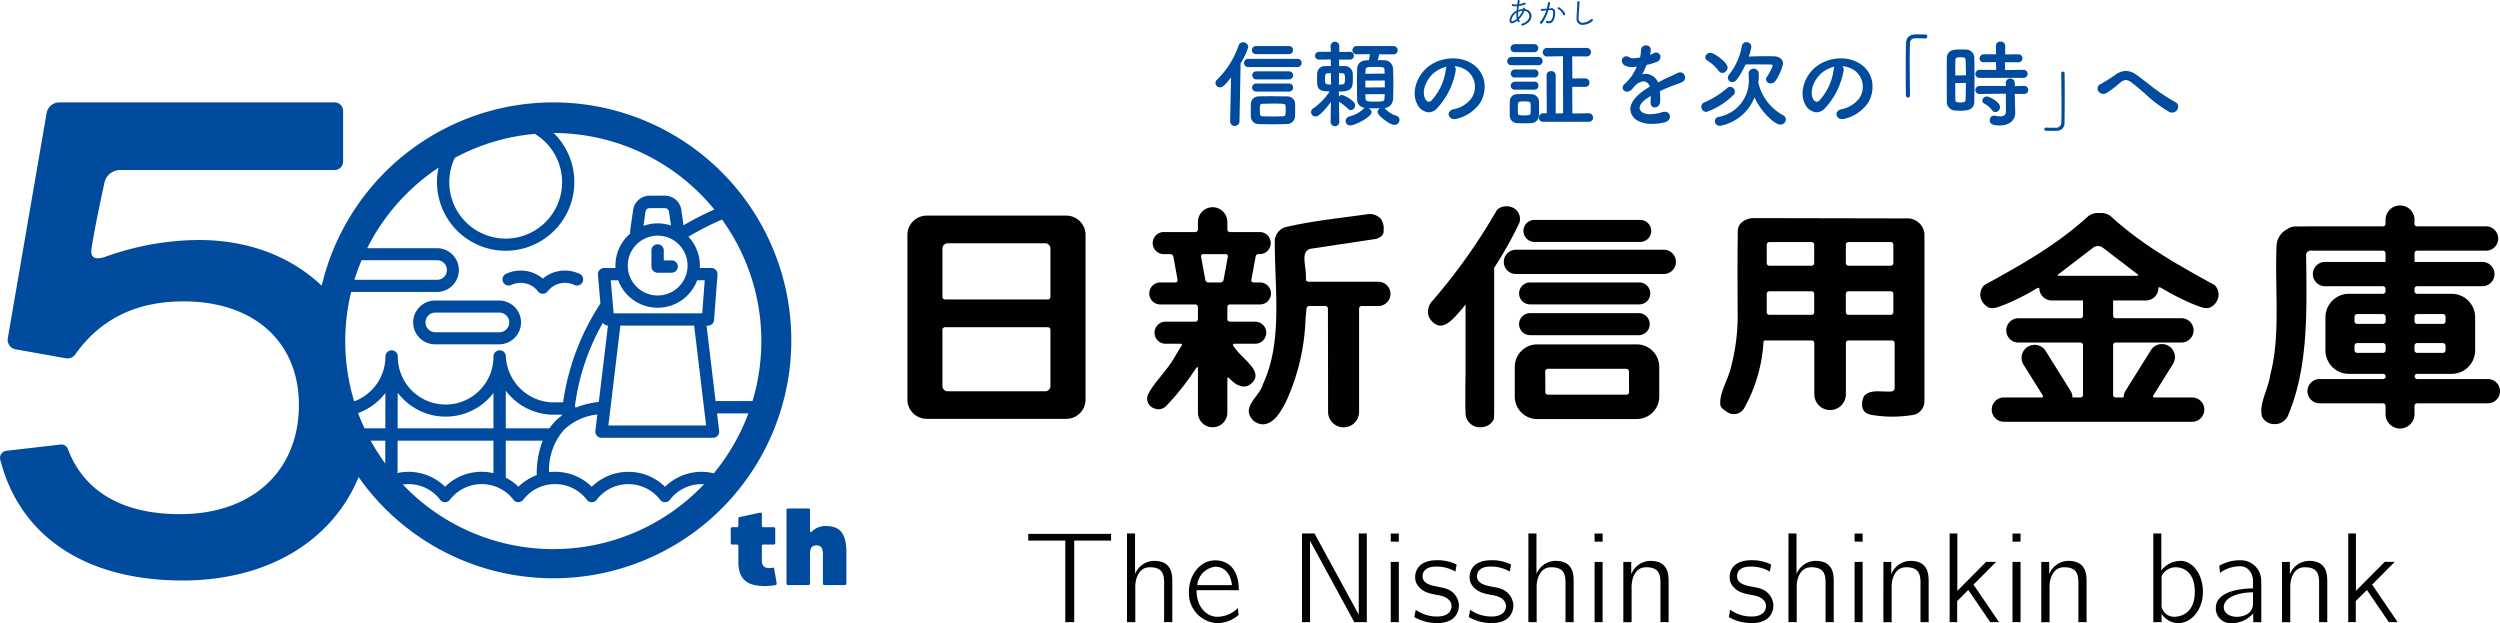 <svg id="logo_footer" xmlns="http://www.w3.org/2000/svg" xmlns:xlink="http://www.w3.org/1999/xlink" width="344.526" height="85.876" viewBox="0 0 344.526 85.876">
  <defs>
    <clipPath id="clip-path">
      <rect id="長方形_693" data-name="長方形 693" width="344.526" height="85.876" fill="none"/>
    </clipPath>
  </defs>
  <g id="グループ_1469" data-name="グループ 1469" transform="translate(0 0)" clip-path="url(#clip-path)">
    <path id="パス_1839" data-name="パス 1839" d="M263.385,40.836a1.517,1.517,0,0,1,0-3.034h14.576a1.517,1.517,0,1,1,0,3.034Z" transform="translate(-51.921 -7.495)" fill="#030000"/>
    <path id="パス_1840" data-name="パス 1840" d="M262.678,51.575a1.514,1.514,0,1,1,0-3.027H277.65a1.514,1.514,0,1,1,0,3.027Z" transform="translate(-51.778 -9.625)" fill="#030000"/>
    <path id="パス_1841" data-name="パス 1841" d="M260.156,46.271a1.671,1.671,0,1,1,0-3.342h20.383a1.671,1.671,0,0,1,0,3.342Z" transform="translate(-51.248 -8.511)" fill="#030000"/>
    <path id="パス_1842" data-name="パス 1842" d="M262.678,56.862a1.518,1.518,0,1,1,0-3.035H277.65a1.518,1.518,0,0,1,0,3.035Z" transform="translate(-51.778 -10.672)" fill="#030000"/>
    <path id="パス_1843" data-name="パス 1843" d="M158.626,65.069a2.656,2.656,0,0,1-2.651-2.647v-22.7a2.661,2.661,0,0,1,2.651-2.658h19.247a2.654,2.654,0,0,1,2.651,2.658v22.7a2.648,2.648,0,0,1-2.651,2.647ZM175.685,41.6a.728.728,0,0,0-.712-.725H161.521a.732.732,0,0,0-.721.725v6.659a.361.361,0,0,0,.361.361h14.163a.359.359,0,0,0,.361-.361Zm0,11.2a.359.359,0,0,0-.361-.357H161.161a.361.361,0,0,0-.361.357v7.76a.717.717,0,0,0,.721.709h13.452a.713.713,0,0,0,.712-.709Z" transform="translate(-30.924 -7.349)" fill="#030000"/>
    <path id="パス_1844" data-name="パス 1844" d="M258.07,37.689a51.4,51.4,0,0,1-3.516,6.272,2.359,2.359,0,0,1,.021.39v19.59a1.438,1.438,0,0,1-.024.3l0,.5a1.9,1.9,0,0,1-1.089,1.035,2.853,2.853,0,0,1-.434.095,1.958,1.958,0,0,1-.429.044,1.98,1.98,0,0,1-1.487-.68c-.01-.008-.016-.015-.019-.017s-.006-.008-.006-.015a1.925,1.925,0,0,1-.46-1.258v-.223c-.046-.571-.022-1.181-.022-1.765-.014-.97,0-1.995.022-3.05V48.974l-.447.592c-1.011,1.087-2.375,3.026-3.763,2.083a2.113,2.113,0,0,1-.888-1.111,2.159,2.159,0,0,1,.583-2.1,80.032,80.032,0,0,0,8.868-12.519,2.027,2.027,0,0,1,2.53-.051,1.757,1.757,0,0,1,.558,1.824" transform="translate(-48.662 -7.028)" fill="#030000"/>
    <path id="パス_1845" data-name="パス 1845" d="M319.717,54.7a.357.357,0,0,0-.357-.35h-6a.358.358,0,0,0-.353.354v7.063a2.176,2.176,0,1,1-4.352,0V54.7a.359.359,0,0,0-.362-.35h-6.413a.239.239,0,0,0-.229.223,21.219,21.219,0,0,1-2.63,9.052,1.623,1.623,0,0,1-2.351.6c-.4-.276-.954-.56-.976-1.081-.1-1.684,1.068-3.278,1.508-5.232a27.591,27.591,0,0,0,.892-7.281s-.053-6.613,0-9.857c.013-.508,0-1.013.017-1.515,0-1.057,1.03-1.769,2.25-1.769l21.054.041a2.353,2.353,0,0,1,2.417,2.081l.006,2.1-.006,21.052a1.938,1.938,0,0,1-1.355,1.81,17.041,17.041,0,0,1-6.041.013c-.555-.16-.984-.307-1.176-1.085a2.622,2.622,0,0,1,.235-1.47c.909-1.041,2.511-.534,3.8-.653a.471.471,0,0,0,.431-.486c0-.446,0-6.189,0-6.189M308.285,44.053a.366.366,0,0,0,.354-.368V41.155a.358.358,0,0,0-.354-.362h-5.829a.355.355,0,0,0-.357.362v2.529a.363.363,0,0,0,.357.368Zm0,6.766a.353.353,0,0,0,.354-.353V47.927a.358.358,0,0,0-.354-.353h-5.829a.355.355,0,0,0-.357.353v2.539a.35.35,0,0,0,.357.353Zm10.907-6.766a.364.364,0,0,0,.355-.368V41.155a.356.356,0,0,0-.355-.362h-5.837a.359.359,0,0,0-.353.362v2.529a.367.367,0,0,0,.353.368Zm0,6.766a.351.351,0,0,0,.355-.353V47.927a.356.356,0,0,0-.355-.353h-5.837a.359.359,0,0,0-.353.353v2.539a.354.354,0,0,0,.353.353Z" transform="translate(-58.624 -7.433)" fill="#030000"/>
    <path id="パス_1846" data-name="パス 1846" d="M263.455,69.488a3.092,3.092,0,0,1-3.081-3.084V62.282a3.1,3.1,0,0,1,3.081-3.087H277.2a3.1,3.1,0,0,1,3.086,3.087V66.4a3.1,3.1,0,0,1-3.086,3.084Zm12.312-3.361a.352.352,0,0,0,.357-.357l-.013-2.85a.367.367,0,0,0-.366-.356H264.934a.363.363,0,0,0-.362.356l.018,2.85a.353.353,0,0,0,.352.357Z" transform="translate(-51.623 -11.736)" fill="#030000"/>
    <path id="パス_1847" data-name="パス 1847" d="M410.165,62.615a.357.357,0,0,0-.355.358v.982a2,2,0,1,1-3.991,0v-.982a.362.362,0,0,0-.361-.358h-8.727a1.672,1.672,0,1,1,0-3.344h8.727a.358.358,0,1,0,0-.715h-4.7a3.23,3.23,0,0,1-3.221-3.223V50.745a3.238,3.238,0,0,1,3.221-3.223h4.7a.36.36,0,0,0,.361-.354v-.334a.359.359,0,0,0-.361-.354h-7.982a1.674,1.674,0,1,1,0-3.348h8.343V41.94a.361.361,0,0,0-.361-.358h-9.805l.061-.01c-.432-.046-.843.164-.843.6.094,7.649.33,15.324-2.427,21.965a1.981,1.981,0,0,1-2,1.342,1.831,1.831,0,0,1-1.645-1.036c-.468-1.806.851-3.7,1.145-5.815,1.429-5.375.589-11.745.855-17.715a2.662,2.662,0,0,1,1.476-2.3,1.9,1.9,0,0,1,1.129-.368c.528,0,2.252-.017,2.252-.017h9.805a.351.351,0,0,0,.361-.347v-.4a2,2,0,1,1,3.991,0H409.8v.4a.352.352,0,0,0,.366.347h9.5a1.677,1.677,0,0,1,0,3.354h-9.5a.356.356,0,0,0-.355.358v1.192h9.351a1.674,1.674,0,1,1,0,3.348h-9a.354.354,0,0,0-.355.354v.334a.355.355,0,0,0,.355.354h4.778a3.242,3.242,0,0,1,3.226,3.223v4.588a3.234,3.234,0,0,1-3.226,3.223h-4.778a.358.358,0,0,0,0,.715h9.76a1.672,1.672,0,0,1,0,3.344Zm-4.693-10.949a.364.364,0,0,0,.363-.352V50.68a.363.363,0,0,0-.363-.361H401.9a.355.355,0,0,0-.358.361v.633a.355.355,0,0,0,.358.352Zm8.258,0a.352.352,0,0,0,.357-.352V50.68a.352.352,0,0,0-.357-.361h-3.565a.352.352,0,0,0-.355.361v.633a.353.353,0,0,0,.355.352Zm-8.258,4a.37.37,0,0,0,.363-.362v-.623a.371.371,0,0,0-.363-.366H401.9a.362.362,0,0,0-.358.366V55.3a.361.361,0,0,0,.358.362Zm8.258,0a.358.358,0,0,0,.357-.362v-.623a.359.359,0,0,0-.357-.366h-3.565a.36.36,0,0,0-.355.366V55.3a.358.358,0,0,0,.355.362Z" transform="translate(-77.065 -7.035)" fill="#030000"/>
    <path id="パス_1848" data-name="パス 1848" d="M222.99,49.461a.393.393,0,0,0-.385.357l-.04.521c-.056.505-.056.467-.087.859a29.783,29.783,0,0,1-2.732,11.538c-.669,1.2-1.464,2.832-3.027,3.031a2.165,2.165,0,0,1-1.346-.433c-2.019-1.872.817-3.388,1.231-5.1,2.716-5.769,1.634-12.94,1.634-19.517a2.081,2.081,0,0,1,1.441-2.117c3.738-.882,7.683-1.264,11.52-1.814a2.135,2.135,0,0,1,1.648.653,2.339,2.339,0,0,1,.381,1.638c.085.531-.381.945-1.043,1.142l-9.067,1.361c-1.35.422-.566,2.223-.59,3.831,0,0,.008.359.024.483s.191.224.385.224h9.571a1.673,1.673,0,0,1,0,3.346h-2.293a.363.363,0,0,0-.362.357V64.049a2.135,2.135,0,0,1-4.271,0l-.022-14.231a.364.364,0,0,0-.362-.357Z" transform="translate(-42.558 -7.291)" fill="#030000"/>
    <path id="パス_1849" data-name="パス 1849" d="M212.459,42.084h.272a1.522,1.522,0,0,0,0-3.043h-4.138a.357.357,0,0,1-.36-.354V37.645a2.026,2.026,0,0,0-4.052,0v1.041a.357.357,0,0,1-.361.354h-4.39a1.522,1.522,0,0,0,0,3.043h.943a.435.435,0,0,1,.42.351l.585,3.2a.3.3,0,0,1-.3.354H198.99a1.516,1.516,0,0,0,0,3.032h4.83a.363.363,0,0,1,.361.357v1.658a.359.359,0,0,1-.361.359h-4.1a1.52,1.52,0,0,0,0,3.041h2.012c.192,0,.3.072.251.173-.065.1-.192.313-.3.477,0,0-.568.93-.814,1.356-.9,1.5-2.068,2.71-2.9,3.884a6.985,6.985,0,0,0-.608.991,1.413,1.413,0,0,0,.882,2.052A1.451,1.451,0,0,0,199.81,63a33.811,33.811,0,0,0,3.892-4.877c.111-.156.235-.342.291-.4s.188-.135.188.062v6.134a2.026,2.026,0,1,0,4.052,0V59.279c0-.2.116-.246.252-.105,0,0,.865.9,1.255.952a1.544,1.544,0,0,0,1.514.006c2.037-1.425-.017-2.921-1.361-4.361a11.072,11.072,0,0,1-.836-1.049c-.111-.159-.038-.288.161-.288h2.856a1.52,1.52,0,0,0,0-3.041h-3.481a.359.359,0,0,1-.36-.359V49.376a.362.362,0,0,1,.36-.357h4.138a1.516,1.516,0,1,0,0-3.032h-.9a.286.286,0,0,1-.289-.354l.587-3.2a.382.382,0,0,1,.329-.351m-7.847.351a.289.289,0,0,1,.3-.351h3.1a.289.289,0,0,1,.293.351l-.59,3.2a.451.451,0,0,1-.421.354h-1.672a.449.449,0,0,1-.422-.354Z" transform="translate(-39.092 -7.062)" fill="#030000"/>
    <path id="パス_1850" data-name="パス 1850" d="M372.686,46.548c-4.961-2.728-9.913-5.453-14.327-9.5a2.19,2.19,0,0,0-1.216-.439h-.663a2.158,2.158,0,0,0-1.213.439c-4.42,4.047-9.369,6.771-14.329,9.5a1.844,1.844,0,0,0-.527,1.6,2.1,2.1,0,0,0,.908,1.362c.76.528,1.715-.042,2.5-.3a33.356,33.356,0,0,0,4.475-2.276v.01a.3.3,0,0,1,.231.018,1.715,1.715,0,0,0,1.71,1.705h4.308v2.1a.356.356,0,0,1-.359.349h-8.542a1.675,1.675,0,0,0,0,3.35h8.542a.358.358,0,0,1,.359.352v6.86a.353.353,0,0,1-.359.356h-.414l-.677,0a1.72,1.72,0,0,0-.269-.92l-3.491-5.594a1.8,1.8,0,0,0-3.047,1.9L349,61.753c.086.152.008.276-.177.276h-5.18a1.676,1.676,0,0,0,0,3.353h25.944a1.676,1.676,0,0,0,0-3.353h-5.175c-.188,0-.271-.116-.176-.276l2.708-4.338a1.792,1.792,0,0,0-3.04-1.9l-3.5,5.594a1.812,1.812,0,0,0-.265.92l-.676,0h-.409a.349.349,0,0,1-.359-.356v-6.86a.353.353,0,0,1,.359-.352h9.056a1.675,1.675,0,1,0,0-3.35h-9.056a.351.351,0,0,1-.359-.349v-2.1h4.539a1.715,1.715,0,0,0,1.708-1.706c0-.027,0-.055,0-.076.143-.082.382.049.382.049a33.469,33.469,0,0,0,4.477,2.276c.782.259,1.741.829,2.5.3a2.091,2.091,0,0,0,.906-1.362,1.85,1.85,0,0,0-.525-1.6m-10.707-1.277H351.236c-.2,0-.229-.095-.068-.222l4.778-3.658a1.19,1.19,0,0,1,.644-.22h.046a1.2,1.2,0,0,1,.636.22l4.779,3.658c.154.127.116.222-.072.222" transform="translate(-67.485 -7.258)" fill="#030000"/>
    <path id="パス_1851" data-name="パス 1851" d="M176.749,91.761h11.412v.932h-5.081v11.24h-1.229V92.693h-5.1Z" transform="translate(-35.043 -18.193)" fill="#030000"/>
    <path id="パス_1852" data-name="パス 1852" d="M193.722,91.694h1.108v4.819l.016.758a2.845,2.845,0,0,1,2.6-1.8c2.464,0,2.517,1.867,2.517,2.9v5.544h-1.127V98.445c0-1.264-.349-2.092-1.967-2.092-1.6,0-1.936,1.689-1.988,2.288a4.161,4.161,0,0,0-.017.667v4.611h-1.142Z" transform="translate(-38.408 -18.18)" fill="#030000"/>
    <path id="パス_1853" data-name="パス 1853" d="M207.989,96.319c1.252,0,3.249.637,3.249,4.118h-5.817v.122c0,2.078,1.3,3.536,2.85,3.536a4.063,4.063,0,0,0,2.851-1.213l.083.967a4.517,4.517,0,0,1-2.934,1.124,4.117,4.117,0,0,1-3.906-4.359c0-2.218,1.5-4.295,3.624-4.295m2.3,3.413c-.144-1.442-.916-2.533-2.3-2.533a2.816,2.816,0,0,0-2.477,2.533Z" transform="translate(-40.518 -19.097)" fill="#030000"/>
    <path id="パス_1854" data-name="パス 1854" d="M223.805,91.694h1.721l6.1,11.2v-11.2h1.107v12.225h-1.722l-6.1-11.205v11.205h-1.106Z" transform="translate(-44.373 -18.18)" fill="#030000"/>
    <path id="パス_1855" data-name="パス 1855" d="M239.057,91.713h1.113v1.113h-1.113Zm0,3.906h1.113v8.3h-1.113Z" transform="translate(-47.397 -18.183)" fill="#030000"/>
    <path id="パス_1856" data-name="パス 1856" d="M243.3,103.124a5.026,5.026,0,0,0,2.953.93c1.619,0,1.985-.86,1.985-1.441,0-.809-.773-1.212-1.213-1.355-.948-.3-2.5-.227-3.4-1.423a1.9,1.9,0,0,1-.4-1.2c0-.932.532-2.322,2.993-2.339h.048a5.8,5.8,0,0,1,2.675.6l-.174.967a5.089,5.089,0,0,0-2.673-.687c-1.566,0-1.846.843-1.846,1.32,0,1.438,2.234,1.353,3.2,1.706a2.538,2.538,0,0,1,1.81,2.3c0,.981-.542,2.459-2.991,2.459a6.3,6.3,0,0,1-3.147-.826Z" transform="translate(-48.203 -19.093)" fill="#030000"/>
    <path id="パス_1857" data-name="パス 1857" d="M252.652,103.124a5.031,5.031,0,0,0,2.954.93c1.616,0,1.988-.86,1.988-1.441,0-.809-.779-1.212-1.22-1.355-.947-.3-2.494-.227-3.391-1.423a1.875,1.875,0,0,1-.4-1.2c0-.932.528-2.322,2.991-2.339h.048a5.82,5.82,0,0,1,2.677.6l-.176.967a5.091,5.091,0,0,0-2.675-.687c-1.563,0-1.845.843-1.845,1.32,0,1.438,2.234,1.353,3.2,1.706a2.533,2.533,0,0,1,1.811,2.3c0,.981-.547,2.459-2.992,2.459a6.3,6.3,0,0,1-3.147-.826Z" transform="translate(-50.056 -19.093)" fill="#030000"/>
    <path id="パス_1858" data-name="パス 1858" d="M262.717,91.694h1.11v4.819l.013.758a2.849,2.849,0,0,1,2.6-1.8c2.463,0,2.514,1.867,2.514,2.9v5.544h-1.123V98.445c0-1.264-.353-2.092-1.971-2.092-1.6,0-1.934,1.689-1.988,2.288a4.071,4.071,0,0,0-.017.667v4.611h-1.142Z" transform="translate(-52.088 -18.18)" fill="#030000"/>
    <path id="パス_1859" data-name="パス 1859" d="M274.092,91.713H275.2v1.113h-1.106Zm0,3.906H275.2v8.3h-1.106Z" transform="translate(-54.343 -18.183)" fill="#030000"/>
    <path id="パス_1860" data-name="パス 1860" d="M279.033,96.55h1.091v1.708a2.869,2.869,0,0,1,2.639-1.85c2.477,0,2.512,1.9,2.512,2.9v5.544H284.15V99.38c0-1.264-.353-2.093-1.967-2.093s-1.938,1.691-1.987,2.29a3.966,3.966,0,0,0-.022.667v4.611h-1.14Z" transform="translate(-55.322 -19.114)" fill="#030000"/>
    <path id="パス_1861" data-name="パス 1861" d="M297.35,103.124a5.043,5.043,0,0,0,2.955.93c1.615,0,1.987-.86,1.987-1.441,0-.809-.775-1.212-1.215-1.355-.95-.3-2.5-.227-3.392-1.423a1.888,1.888,0,0,1-.4-1.2c0-.932.527-2.322,2.986-2.339h.057a5.834,5.834,0,0,1,2.673.6l-.18.967a5.076,5.076,0,0,0-2.671-.687c-1.567,0-1.849.843-1.849,1.32,0,1.438,2.233,1.353,3.2,1.706a2.534,2.534,0,0,1,1.811,2.3c0,.981-.543,2.459-2.985,2.459a6.278,6.278,0,0,1-3.148-.826Z" transform="translate(-58.92 -19.093)" fill="#030000"/>
    <path id="パス_1862" data-name="パス 1862" d="M307.421,91.694h1.106v4.819l.017.758a2.846,2.846,0,0,1,2.6-1.8c2.461,0,2.515,1.867,2.515,2.9v5.544h-1.125V98.445c0-1.264-.353-2.092-1.969-2.092s-1.939,1.689-1.991,2.288a4.259,4.259,0,0,0-.017.667v4.611h-1.14Z" transform="translate(-60.951 -18.18)" fill="#030000"/>
    <path id="パス_1863" data-name="パス 1863" d="M318.786,91.713h1.109v1.113h-1.109Zm0,3.906h1.109v8.3h-1.109Z" transform="translate(-63.204 -18.183)" fill="#030000"/>
    <path id="パス_1864" data-name="パス 1864" d="M323.737,96.55h1.085v1.708a2.88,2.88,0,0,1,2.64-1.85c2.477,0,2.513,1.9,2.513,2.9v5.544h-1.124V99.38c0-1.264-.353-2.093-1.97-2.093s-1.935,1.691-1.988,2.29a4.345,4.345,0,0,0-.019.667v4.611h-1.138Z" transform="translate(-64.186 -19.114)" fill="#030000"/>
    <path id="パス_1865" data-name="パス 1865" d="M335.127,91.694h1.057v7.914l3.956-3.993h1.39l-3.115,3.131,3.514,5.173h-1.209l-3.027-4.435-1.53,1.53v2.905h-1.037Z" transform="translate(-66.444 -18.18)" fill="#030000"/>
    <path id="パス_1866" data-name="パス 1866" d="M345.928,91.713h1.109v1.113h-1.109Zm0,3.906h1.109v8.3h-1.109Z" transform="translate(-68.585 -18.183)" fill="#030000"/>
    <path id="パス_1867" data-name="パス 1867" d="M350.875,96.55h1.089v1.708a2.867,2.867,0,0,1,2.638-1.85c2.477,0,2.515,1.9,2.515,2.9v5.544h-1.129V99.38c0-1.264-.349-2.093-1.968-2.093-1.6,0-1.935,1.691-1.988,2.29a4.352,4.352,0,0,0-.017.667v4.611h-1.14Z" transform="translate(-69.566 -19.114)" fill="#030000"/>
    <path id="パス_1868" data-name="パス 1868" d="M370.131,91.695h1.107v5.1a3.364,3.364,0,0,1,2.638-1.32c1.741,0,3.095,1.9,3.095,4.26,0,2.477-1.583,4.322-3.427,4.322a2.757,2.757,0,0,1-2.272-1.3v1.164h-1.14ZM373,103.178c1.122,0,2.849-.667,2.849-3.411,0-2.922-1.741-3.415-2.638-3.415a2.148,2.148,0,0,0-1.917,1.2,1.062,1.062,0,0,0-.021.333v3.481c0,.091-.014.177-.014.248A1.73,1.73,0,0,0,373,103.178" transform="translate(-73.384 -18.18)" fill="#030000"/>
    <path id="パス_1869" data-name="パス 1869" d="M386,100.168v-.739a2.368,2.368,0,0,0-.475-1.686,1.632,1.632,0,0,0-1.3-.617,4.707,4.707,0,0,0-2.776.919l-.091-.987a5.684,5.684,0,0,1,2.926-.758,2.817,2.817,0,0,1,2.846,2.639l.017.6v5.3h-1.111v-1.216a3.983,3.983,0,0,1-3.2,1.353,2.037,2.037,0,0,1-1.955-2.161c0-1.056.937-2.553,5.119-2.64m-2.217,3.923c.777,0,2.217-.351,2.217-1.814v-1.562c-2.354.017-4.025.827-4.025,2.056,0,.9.965,1.32,1.808,1.32" transform="translate(-75.516 -19.093)" fill="#030000"/>
    <path id="パス_1870" data-name="パス 1870" d="M392.252,96.55h1.089v1.708a2.871,2.871,0,0,1,2.638-1.85c2.479,0,2.514,1.9,2.514,2.9v5.544h-1.126V99.38c0-1.264-.351-2.093-1.967-2.093s-1.935,1.691-1.988,2.29a3.974,3.974,0,0,0-.019.667v4.611h-1.14Z" transform="translate(-77.77 -19.114)" fill="#030000"/>
    <path id="パス_1871" data-name="パス 1871" d="M403.64,91.694H404.7v7.914l3.96-3.993h1.382l-3.109,3.131,3.518,5.173h-1.213l-3.027-4.435-1.531,1.53v2.905H403.64Z" transform="translate(-80.028 -18.18)" fill="#030000"/>
    <path id="パス_1872" data-name="パス 1872" d="M215.834,13.371h4.46a.55.55,0,0,0,.581-.555.538.538,0,0,0-.581-.555h-4.46a.556.556,0,1,0,0,1.11" transform="translate(-42.675 -2.431)" fill="#004b9e"/>
    <path id="パス_1873" data-name="パス 1873" d="M221.174,10.114h-6.743a.569.569,0,1,0,0,1.136h6.743a.569.569,0,1,0,0-1.136" transform="translate(-42.394 -2.005)" fill="#004b9e"/>
    <path id="パス_1874" data-name="パス 1874" d="M215.831,15.47h4.46a.55.55,0,0,0,.581-.555.538.538,0,0,0-.581-.555h-4.46a.556.556,0,0,0-.607.555.562.562,0,0,0,.607.555" transform="translate(-42.671 -2.847)" fill="#004b9e"/>
    <path id="パス_1875" data-name="パス 1875" d="M215.785,9.028h4.486a.549.549,0,0,0,.581-.555.538.538,0,0,0-.581-.555h-4.486a.556.556,0,0,0-.594.555.55.55,0,0,0,.594.555" transform="translate(-42.665 -1.57)" fill="#004b9e"/>
    <path id="パス_1876" data-name="パス 1876" d="M212.705,7.267a.6.6,0,0,0-.58.431,12.087,12.087,0,0,1-2.968,4.713.656.656,0,0,0-.228.471.615.615,0,0,0,.633.593c.256,0,.544-.16,1.1-.85.124-.147.259-.313.414-.513l-.13,6.1a.648.648,0,0,0,1.292-.013l.154-8.024a9.569,9.569,0,0,0,1.058-2.254.73.73,0,0,0-.75-.659" transform="translate(-41.423 -1.441)" fill="#004b9e"/>
    <path id="パス_1877" data-name="パス 1877" d="M219.946,16.566c-.718-.013-1.474-.026-2.23-.026-.548,0-1.1,0-1.631.026a1.045,1.045,0,0,0-1.076,1.011c-.013.326-.013.639-.013.965,0,.249,0,.5.013.783a1.038,1.038,0,0,0,1.049,1.05c.6.026,1.227.026,1.879.026s1.317,0,1.983-.026a1.112,1.112,0,0,0,1.18-1.062c.013-.288.013-.588.013-.888s0-.613-.013-.913a1.056,1.056,0,0,0-1.155-.946m-3.7,1.859c0-.669.014-.828.4-.84s.847-.026,1.316-.026c1.717,0,1.82,0,1.831.373.014.182.014.364.014.533,0,.714-.046.816-.385.84-.483.014-.964.026-1.421.026s-.912-.013-1.355-.026c-.374-.025-.4-.133-.4-.88" transform="translate(-42.626 -3.279)" fill="#004b9e"/>
    <path id="パス_1878" data-name="パス 1878" d="M238.243,17.5a3.24,3.24,0,0,1-1.478-.947.234.234,0,0,0-.146-.084l0,0a1.26,1.26,0,0,0,1.165-.93l0-.01a1.306,1.306,0,0,0,.056-.25c.026-.568.039-1.319.039-2.114,0-.77-.013-1.552-.039-2.165a1.231,1.231,0,0,0-1.3-1.128c-.151-.007-.31-.014-.47-.014-.092,0-.184.006-.275.012l-.07,0a6.875,6.875,0,0,0,.2-.815h1.943a.569.569,0,1,0,0-1.135h-5.02a.569.569,0,1,0,0,1.135l1.563-.02h.242c-.052.337-.1.584-.149.827-.061,0-.115,0-.167.007s-.1.006-.148.006c-1.18.068-1.291.892-1.3,1.142-.014.626-.026,1.422-.026,2.191s.013,1.514.026,2.088a1.071,1.071,0,0,0,.792,1.071,1.405,1.405,0,0,0,.285.082.6.6,0,0,0-.224.136,4.185,4.185,0,0,1-1.842,1.012.7.7,0,0,0-.6.659.614.614,0,0,0,.672.594c.6,0,2.9-1.154,2.9-1.807a.578.578,0,0,0-.285-.482.776.776,0,0,0-.119-.071c.355.011.734.012,1.114.012l.252-.02h.2a.617.617,0,0,0-.325.509c0,.546,1.724,1.793,2.315,1.793a.693.693,0,0,0,.7-.685.607.607,0,0,0-.484-.593m-1.571-6.024a1.056,1.056,0,0,0,.026.227v.006l-2.666.02c0-.079,0-.159.007-.237s.006-.148.006-.218c.026-.475.222-.489,1.259-.489,1.274,0,1.337.022,1.361.475,0,.069,0,.14.006.216m.04,2.125-2.679.02c0-.156,0-.32-.006-.483s-.006-.312-.006-.463l2.672-.02Zm-2.679.953,2.659-.02c0,.1-.006.2-.014.292s-.013.173-.013.255c-.011.473-.155.489-1.453.489-1.037,0-1.154-.1-1.167-.475,0-.082-.012-.447-.013-.54" transform="translate(-45.86 -1.57)" fill="#004b9e"/>
    <path id="パス_1879" data-name="パス 1879" d="M229.227,15.45a6.941,6.941,0,0,1,1.22.962.565.565,0,0,0,.406.188.628.628,0,0,0,.568-.659.647.647,0,0,0-.215-.5,4.5,4.5,0,0,0-1.592-.945.473.473,0,0,0-.325.158.7.7,0,0,0-.086.069l-.02-.681c1.937,0,1.937-.6,1.937-1.924,0-.235-.012-.458-.026-.667a1.08,1.08,0,0,0-1.167-.919c-.1-.006-.2-.009-.3-.009q-.195,0-.4.017l-.007-.906h1.487a.526.526,0,0,0,.555-.542.519.519,0,0,0-.555-.529l-1.454.02V7.763a.6.6,0,0,0-1.2.014l.032.775v.013h-1.6a.537.537,0,1,0,0,1.071l1.584-.02.033.892v.013c-.275,0-.561,0-.809.013a1.035,1.035,0,0,0-1.089,1c-.014.222-.014.471-.014.718,0,.955.01,1.484.755,1.676.03.008.07.013.1.02a2.451,2.451,0,0,0,.279.045,5.508,5.508,0,0,0,.608.031,9,9,0,0,1-2.243,2.319.6.6,0,0,0,.3,1.133c.558,0,1.618-1.332,1.979-1.844l.126-.169-.038,2.762a.6.6,0,0,0,1.2-.014s-.039-1.187-.03-2.76m-.01-2.365H229.2l.014-1.583c.789,0,.82.034.82.762,0,.751-.049.8-.82.821m-1.533-1.571c.063,0,.336-.013.41-.013l.032,1.551v.013c-.816,0-.839-.065-.839-.762s.115-.776.4-.788" transform="translate(-44.683 -1.422)" fill="#004b9e"/>
    <path id="パス_1880" data-name="パス 1880" d="M250.952,10.688a4.829,4.829,0,0,0-2.5-.65,5.6,5.6,0,0,0-3.157.951c-1.8,1.248-2.626,3.667-1.806,5.282a1.919,1.919,0,0,0,1.6,1.2,1.627,1.627,0,0,0,1.1-.486,10.227,10.227,0,0,0,2.641-5.293.677.677,0,0,0-.184-.58,3.366,3.366,0,0,1,1.587.516,2.792,2.792,0,0,1,.711,3.963,4.018,4.018,0,0,1-2.413,1.452c-.548.127-.707.488-.676.758a.728.728,0,0,0,.786.6,1.3,1.3,0,0,0,.33-.045,5.489,5.489,0,0,0,3.2-2.161,4.227,4.227,0,0,0,.539-3.176,3.724,3.724,0,0,0-1.759-2.329m-5.811,5.325a.644.644,0,0,1-.52-.414c-.529-.97.1-2.711,1.312-3.652a4.265,4.265,0,0,1,1.63-.769,1,1,0,0,0-.1.373,7.751,7.751,0,0,1-2.015,4.329.464.464,0,0,1-.309.132" transform="translate(-48.212 -1.99)" fill="#004b9e"/>
    <path id="パス_1881" data-name="パス 1881" d="M259.649,8.173a.533.533,0,0,0,.594.529h2.66a.543.543,0,0,0,.568-.555.538.538,0,0,0-.568-.556h-2.66a.582.582,0,0,0-.594.581" transform="translate(-51.479 -1.505)" fill="#004b9e"/>
    <path id="パス_1882" data-name="パス 1882" d="M271.367,17.242l-2.224.033h-.013l-.02-3.67h1.761a.569.569,0,0,0,.62-.581.587.587,0,0,0-.62-.593l-1.741.02L269.11,9.4l1.943.013a.59.59,0,1,0,0-1.175H265.68a.6.6,0,0,0-.633.607.575.575,0,0,0,.633.568l2.145-.033h.013l.021,7.87-1.023.021V12.006a.581.581,0,0,0-.633-.568.573.573,0,0,0-.621.568l.02,5.073v.175l-.443-.013a.613.613,0,0,0-.646.607.576.576,0,0,0,.646.568h6.208a.568.568,0,0,0,.62-.58.587.587,0,0,0-.62-.594" transform="translate(-52.444 -1.634)" fill="#004b9e"/>
    <path id="パス_1883" data-name="パス 1883" d="M263.546,18.125c0-.352,0-.7-.012-1a1.064,1.064,0,0,0-1.064-.945c-.3-.014-.678-.026-1.057-.026-.313,0-.639.013-.928.026a.99.99,0,0,0-.971,1.011c0,.139-.012.758-.012.926s.012.833.012,1a1.015,1.015,0,0,0,.985,1.05c.261.013.6.026.953.026s.7-.013.98-.026a1.076,1.076,0,0,0,1.1-1.062c.012-.288.012-.627.012-.98m-2.914.388c0-.117-.007-.239-.007-.362,0-.972,0-.972.855-.972.738,0,.881.054.905.334.014.183.014.417.014.651s0,.455-.014.637-.081.308-.905.308c-.786,0-.829-.1-.841-.293,0-.094,0-.2-.006-.3" transform="translate(-51.45 -3.202)" fill="#004b9e"/>
    <path id="パス_1884" data-name="パス 1884" d="M263.351,10.924a.569.569,0,1,0,0-1.136H259.7a.588.588,0,0,0-.62.594.552.552,0,0,0,.62.542Z" transform="translate(-51.366 -1.941)" fill="#004b9e"/>
    <path id="パス_1885" data-name="パス 1885" d="M262.935,11.936h-2.66a.583.583,0,0,0-.595.581.533.533,0,0,0,.595.528h2.66a.543.543,0,0,0,.568-.555.537.537,0,0,0-.568-.555" transform="translate(-51.485 -2.366)" fill="#004b9e"/>
    <path id="パス_1886" data-name="パス 1886" d="M260.275,14.034a.582.582,0,0,0-.594.581.532.532,0,0,0,.594.528h2.66a.544.544,0,0,0,.568-.555.538.538,0,0,0-.568-.555Z" transform="translate(-51.486 -2.782)" fill="#004b9e"/>
    <path id="パス_1887" data-name="パス 1887" d="M286.816,11.521a.963.963,0,0,0-.467.135,10.034,10.034,0,0,1-1.016.482c-.518.225-1.08.508-1.539.766l-.025.012a1.878,1.878,0,0,0-1.787-1.183,1.118,1.118,0,0,0-.337.048c-.021,0-.042,0-.063.006a11.049,11.049,0,0,0,.607-1.295,7.225,7.225,0,0,0,1.44-.432.712.712,0,0,0,.466-.791.622.622,0,0,0-.595-.48.67.67,0,0,0-.346.1,3.119,3.119,0,0,1-.493.205,2.516,2.516,0,0,0,.106-.762.607.607,0,0,0-.667-.52.632.632,0,0,0-.678.585,6.632,6.632,0,0,1-.127,1.077.776.776,0,0,1-.1.012.847.847,0,0,0-.1.014,4.627,4.627,0,0,1-.738.08.847.847,0,0,1-.473-.1.9.9,0,0,0-.5-.172.6.6,0,0,0-.589.469.726.726,0,0,0,.456.819,2.062,2.062,0,0,0,.953.2,2.5,2.5,0,0,0,.545-.063c.036,0,.067-.006.1-.01a10.9,10.9,0,0,1-.607,1.147,6.636,6.636,0,0,1-1.052,1.222.675.675,0,0,0-.269.731.608.608,0,0,0,.58.355.9.9,0,0,0,.6-.248,2.8,2.8,0,0,0,.3-.342l-.015-.013.067-.038a1.925,1.925,0,0,1,1.314-.778.942.942,0,0,1,.864.734c-.182.106-.343.211-.488.306l-.151.1c-1.349.887-2.075,1.87-2.044,2.766a1.922,1.922,0,0,0,1.132,1.572,4.011,4.011,0,0,0,1.866.382,7.448,7.448,0,0,0,1.708-.2c.579-.151.795-.554.752-.887a.677.677,0,0,0-.721-.579,1.224,1.224,0,0,0-.354.058,5.965,5.965,0,0,1-1.666.277,2,2,0,0,1-.9-.171.85.85,0,0,1-.533-.669c-.017-.307.182-.814,1.225-1.487a2.94,2.94,0,0,0,.247-.165l.062-.035c0,.27-.013.565-.026.835a.757.757,0,0,0,.168.588.571.571,0,0,0,.438.176h0a.788.788,0,0,0,.711-.828,8.6,8.6,0,0,0-.038-1.417c.416-.2,1.04-.482,1.655-.716.257-.1.46-.168.635-.228a5.925,5.925,0,0,0,.776-.308.7.7,0,0,0,.39-.8.687.687,0,0,0-.672-.546" transform="translate(-55.273 -1.549)" fill="#004b9e"/>
    <path id="パス_1888" data-name="パス 1888" d="M294.983,11.583a.583.583,0,0,0,.487.269.779.779,0,0,0,.725-.751c0-.707-1.888-2.028-2.368-2.028a.7.7,0,0,0-.711.633.518.518,0,0,0,.257.422,5.981,5.981,0,0,1,1.611,1.455" transform="translate(-58.114 -1.799)" fill="#004b9e"/>
    <path id="パス_1889" data-name="パス 1889" d="M297.063,15.575a.664.664,0,0,0-.646-.646.568.568,0,0,0-.391.149,12.144,12.144,0,0,1-3.19,2,.618.618,0,0,0-.4.58.718.718,0,0,0,.724.725,10.086,10.086,0,0,0,3.666-2.3.68.68,0,0,0,.241-.511" transform="translate(-57.979 -2.96)" fill="#004b9e"/>
    <path id="パス_1890" data-name="パス 1890" d="M304.178,18.228a6.851,6.851,0,0,1-3.419-4.5l-.02,0,.033-.1a9.036,9.036,0,0,0,.039-1.2.705.705,0,0,0-1.4,0l.015.33c.011.239.024.487.024.7a5.077,5.077,0,0,1-4.119,4.988.646.646,0,0,0-.576.607.683.683,0,0,0,.724.633,6.356,6.356,0,0,0,4.16-2.776,6.493,6.493,0,0,0,.589-1.145c.835,1.9,2.748,3.752,3.571,3.752a.742.742,0,0,0,.751-.712.655.655,0,0,0-.376-.578" transform="translate(-58.44 -2.344)" fill="#004b9e"/>
    <path id="パス_1891" data-name="パス 1891" d="M297.623,12.743a.769.769,0,0,0,.615-.347,9.6,9.6,0,0,0,.9-1.462c.043-.083.084-.167.125-.25.059-.124.129-.237.184-.367h1.043c.926,0,1.969,0,2.439.014.214,0,.241.094.241.175a6.377,6.377,0,0,1-.8,1.553.522.522,0,0,0-.11.326.61.61,0,0,0,.66.542.789.789,0,0,0,.681-.388,7.221,7.221,0,0,0,1.008-2.306c0-.6-.483-1.012-1.231-1.037-.379-.013-.811-.013-1.28-.013-.661,0-1.367.011-1.981.042l-.228,0a7.085,7.085,0,0,0,.351-1.343.656.656,0,0,0-.685-.633.643.643,0,0,0-.634.577c-.039.224-.087.439-.14.648l-.006.02a8.614,8.614,0,0,1-1.61,3.236.642.642,0,0,0-.16.43.6.6,0,0,0,.62.581" transform="translate(-58.885 -1.438)" fill="#004b9e"/>
    <path id="パス_1892" data-name="パス 1892" d="M317.624,10.688a4.829,4.829,0,0,0-2.5-.65,5.6,5.6,0,0,0-3.157.951c-1.8,1.248-2.626,3.667-1.806,5.282a1.919,1.919,0,0,0,1.6,1.2,1.627,1.627,0,0,0,1.1-.486,10.226,10.226,0,0,0,2.641-5.293.609.609,0,0,0-.122-.507.6.6,0,0,0-.062-.073,3.366,3.366,0,0,1,1.587.516,2.792,2.792,0,0,1,.711,3.963,4.018,4.018,0,0,1-2.413,1.452c-.548.127-.707.488-.676.758a.728.728,0,0,0,.786.6,1.3,1.3,0,0,0,.33-.045,5.489,5.489,0,0,0,3.2-2.161,4.227,4.227,0,0,0,.539-3.176,3.724,3.724,0,0,0-1.759-2.329m-5.811,5.325a.644.644,0,0,1-.52-.414c-.529-.97.1-2.711,1.312-3.652a4.265,4.265,0,0,1,1.63-.769,1,1,0,0,0-.1.373,7.751,7.751,0,0,1-2.015,4.329.464.464,0,0,1-.309.132" transform="translate(-61.431 -1.99)" fill="#004b9e"/>
    <path id="パス_1893" data-name="パス 1893" d="M330.266,5.921l-.1,0c-.32-.01-.6-.018-.922-.018-.16,0-.32,0-.49.01a1.465,1.465,0,0,0-.249.051l-.019,0a1.135,1.135,0,0,0-.392.164l-.029.019a.955.955,0,0,0-.265.29c0,.006-.008.012-.011.018a1.223,1.223,0,0,0-.141.414h0a1.572,1.572,0,0,0-.041.247c-.02,1.188-.03,2.725-.03,4.212,0,1.078.01,2.117.019,2.976a.314.314,0,0,0,.3.309c.124,0,.269-.084.269-.33l-.015-1.473c-.011-.995-.024-2.093-.024-3.109,0-1.118.013-1.947.039-2.535a.656.656,0,0,1,.689-.719c1.11,0,1.333.023,1.417.03a.28.28,0,1,0-.009-.56" transform="translate(-64.948 -1.17)" fill="#004b9e"/>
    <path id="パス_1894" data-name="パス 1894" d="M342.1,18.486a.579.579,0,0,0,.447.256.7.7,0,0,0,.633-.7c0-.7-1.445-1.454-1.819-1.454a.611.611,0,0,0-.621.568.481.481,0,0,0,.3.422,3.5,3.5,0,0,1,1.062.908" transform="translate(-67.556 -3.289)" fill="#004b9e"/>
    <path id="パス_1895" data-name="パス 1895" d="M337.238,8.517c-.261-.013-.522-.013-.8-.013-.7,0-1.767,0-1.794,1.194-.012.613-.012,1.487-.012,2.412,0,1.279,0,2.648.012,3.561a1.173,1.173,0,0,0,1.088,1.246c.237.014.483.026.746.026.766,0,1.923,0,1.951-1.259.012-.848.026-2.087.026-3.3,0-1-.014-2-.026-2.739a1.147,1.147,0,0,0-1.194-1.129m-1.428,4.618,1.459-.02c0,.927-.014,1.75-.039,2.32-.012.285-.176.372-.7.372-.612,0-.71-.105-.71-.358-.013-.556-.013-1.421-.013-2.314m0-1.05c0-.847,0-1.643.013-2.139,0-.312.249-.371.71-.371.367,0,.673.027.7.359.025.52.039,1.282.059,2.127v0Z" transform="translate(-66.347 -1.686)" fill="#004b9e"/>
    <path id="パス_1896" data-name="パス 1896" d="M340.141,12.149h6.051a.555.555,0,1,0,0-1.11l-2.535.033h-.013L343.624,10h1.864a.549.549,0,1,0,0-1.1l-1.832.02V7.734a.592.592,0,0,0-.645-.581.586.586,0,0,0-.633.581L342.4,8.9h-1.669a.575.575,0,0,0-.607.568.539.539,0,0,0,.607.529l1.662-.02.021,1.075-2.27-.013a.582.582,0,0,0-.594.58.532.532,0,0,0,.594.529" transform="translate(-67.32 -1.418)" fill="#004b9e"/>
    <path id="パス_1897" data-name="パス 1897" d="M346.271,14.515l-1.284.032-.014-.495a.624.624,0,0,0-1.24,0l.02.475-3.612-.013a.582.582,0,0,0-.594.581.532.532,0,0,0,.594.528l3.592-.033h.014l.013,2.438c0,.467-.246.685-.775.685a3.645,3.645,0,0,1-.738-.091.511.511,0,0,0-.135-.014.6.6,0,0,0-.58.633c0,.521.392.725,1.4.725,1.448,0,2.106-.863,2.106-1.7L345,16.44l-.033-.815v-.012l1.3.013a.543.543,0,0,0,.567-.555.537.537,0,0,0-.567-.555" transform="translate(-67.32 -2.676)" fill="#004b9e"/>
    <path id="パス_1898" data-name="パス 1898" d="M353.956,12.3c-.1,0-.225.072-.225.274l.015,1.54c.011.985.024,2.052.024,3.025,0,.811-.01,1.564-.03,2.15a.7.7,0,0,1-.723.753c-.889,0-1.074,0-1.378-.029a.228.228,0,0,0-.235.225c0,.235.1.235,1.066.235.2,0,.411,0,.637-.01a1.029,1.029,0,0,0,1.075-1.124c.02-1.144.03-2.582.03-3.969,0-1-.01-1.985-.019-2.816a.243.243,0,0,0-.236-.255" transform="translate(-69.671 -2.439)" fill="#004b9e"/>
    <path id="パス_1899" data-name="パス 1899" d="M371.259,16.488a27.106,27.106,0,0,1-3.775-2.577c-.516-.4-1.022-.783-1.517-1.138a2.574,2.574,0,0,0-1.511-.584,2.519,2.519,0,0,0-1.459.544c-.693.489-1.676,1.079-1.979,1.238a.71.71,0,0,0-.454.8.813.813,0,0,0,.783.588.873.873,0,0,0,.446-.127,11.356,11.356,0,0,0,1.453-1.073c.16-.131.319-.263.48-.39a1.183,1.183,0,0,1,.718-.325,1.388,1.388,0,0,1,.8.351c.549.407,1.165.942,1.817,1.509a18.714,18.714,0,0,0,3.338,2.523.98.98,0,0,0,.435.108.832.832,0,0,0,.8-.65.684.684,0,0,0-.37-.8" transform="translate(-71.483 -2.417)" fill="#004b9e"/>
    <path id="パス_1900" data-name="パス 1900" d="M260.439,1.477a1.7,1.7,0,0,0-.968,1.32c0,.311.192.422.357.422a1.291,1.291,0,0,0,.665-.366l.038-.03c.082.188.126.241.2.241a.147.147,0,0,0,.137-.154.169.169,0,0,0-.025-.093c-.034-.055-.063-.118-.094-.164a2.757,2.757,0,0,0,.764-1.158.714.714,0,0,1,.7.7c0,.351-.263.839-1,1.063a.155.155,0,0,0-.123.144.129.129,0,0,0,.141.123c.087,0,1.275-.367,1.275-1.318a.937.937,0,0,0-.914-.928c.012-.1.012-.1.012-.1a.131.131,0,0,0-.14-.131c-.114,0-.134.089-.13.2a1.446,1.446,0,0,0-.594.133c-.019.006-.034.007-.054.014.014-.145.036-.3.06-.462v-.1a4.483,4.483,0,0,0,.831-.2A.153.153,0,0,0,261.7.491c0-.064-.049-.115-.161-.115l-.03,0c-.2.075-.411.136-.6.192-.036.008-.071.018-.107.025.014-.091.076-.465.076-.465A.136.136,0,0,0,260.733,0a.14.14,0,0,0-.136.133L260.545.5V.609c-.085.008-.166.013-.244.013a1.581,1.581,0,0,1-.4-.052.119.119,0,0,0-.123.123c0,.119.156.171.52.171a.5.5,0,0,0,.2-.027h.013c-.03.236-.056.451-.063.641m.03,1.094a1.44,1.44,0,0,1-.613.374c-.085,0-.134-.065-.134-.178a1.466,1.466,0,0,1,.691-1.011c0,.078-.007.156-.007.23a2.161,2.161,0,0,0,.063.584m.224-.185a2.445,2.445,0,0,1-.04-.472c0-.095,0-.2,0-.288a1.969,1.969,0,0,1,.6-.144,3.084,3.084,0,0,1-.487.823c-.024.026-.046.055-.071.081" transform="translate(-51.444 0)" fill="#004b9e"/>
    <path id="パス_1901" data-name="パス 1901" d="M268.5,2.257a.141.141,0,0,0,.131.1.15.15,0,0,0,.145-.158c0-.3-.721-.956-.912-.956a.126.126,0,0,0-.131.123.1.1,0,0,0,.058.1,1.635,1.635,0,0,1,.71.8" transform="translate(-53.081 -0.246)" fill="#004b9e"/>
    <path id="パス_1902" data-name="パス 1902" d="M264.851,3.345a.21.21,0,0,0,.171-.095,6.135,6.135,0,0,0,.845-1.777,3.64,3.64,0,0,1,.367-.03c.245,0,.29.147.29.419,0,.189-.027,1.131-.575,1.131a1.235,1.235,0,0,1-.285-.043.135.135,0,0,0-.136.132c0,.191.37.2.412.2.536,0,.856-.54.856-1.447,0-.422-.176-.636-.524-.636-.011,0-.029,0-.244.04l-.087.008A4.93,4.93,0,0,0,266.1.492a.136.136,0,0,0-.141-.136.141.141,0,0,0-.145.124c-.045.3-.119.613-.15.772l-.28.03c-.117.01-.22.012-.324.014l-.111,0a.134.134,0,0,0-.131.136.129.129,0,0,0,.136.127,4.143,4.143,0,0,0,.451-.034l.13-.037.051-.006a5.015,5.015,0,0,1-.824,1.593.214.214,0,0,0-.061.138.134.134,0,0,0,.146.127" transform="translate(-52.482 -0.071)" fill="#004b9e"/>
    <path id="パス_1903" data-name="パス 1903" d="M273.095,2.651a.185.185,0,0,0-.125.052,1.863,1.863,0,0,1-1.1.469.53.53,0,0,1-.592-.532c0-.069,0-.133,0-.2,0-.291.023-.582.048-.894l.017-.217c.06-.8.064-.972.064-.993a.15.15,0,0,0-.162-.14.142.142,0,0,0-.15.149v.1c0,.212-.014.479-.027.708l-.011.2c-.006.16-.018.309-.028.455-.017.219-.032.429-.032.654,0,.061,0,.122,0,.186a.8.8,0,0,0,.882.817,2.142,2.142,0,0,0,1.292-.513.176.176,0,0,0,.069-.136.15.15,0,0,0-.145-.158" transform="translate(-53.728 -0.038)" fill="#004b9e"/>
    <path id="パス_1904" data-name="パス 1904" d="M130.915,95.753c-.7,0-1.016-.306-1.016-1.044v-2a.2.2,0,0,1,.2-.2h1.444a.2.2,0,0,0,.2-.2V90.326a.2.2,0,0,0-.2-.2H130.1a.2.2,0,0,1-.2-.2v-1.62a.2.2,0,0,0-.238-.192l-2.849.612a.2.2,0,0,0-.156.192v1.008a.2.2,0,0,1-.2.2h-.65a.2.2,0,0,0-.2.2v1.987a.2.2,0,0,0,.2.2h.65a.2.2,0,0,1,.2.2v2.21c0,2.408,1.252,3.313,3.646,3.313a8.2,8.2,0,0,0,1.485-.137.2.2,0,0,0,.155-.226l-.373-2.184a4.033,4.033,0,0,1-.654.07" transform="translate(-24.905 -17.47)" fill="#004b9e"/>
    <path id="パス_1905" data-name="パス 1905" d="M140.6,89.82a2.59,2.59,0,0,0-1.94.792.135.135,0,0,1-.231-.1V87.6a.2.2,0,0,0-.2-.2h-2.837a.2.2,0,0,0-.2.2V97.752a.2.2,0,0,0,.2.2h2.837a.2.2,0,0,0,.2-.2V93.773c0-1.016.306-1.28.891-1.28s.891.265.891,1.28v3.979a.2.2,0,0,0,.2.2h2.835a.2.2,0,0,0,.2-.2V93.439c0-2.853-1.1-3.619-2.839-3.619" transform="translate(-26.805 -17.328)" fill="#004b9e"/>
    <path id="パス_1906" data-name="パス 1906" d="M76.25,17.6A32.8,32.8,0,0,0,44.334,42.86c-4.3-4.081-10.386-6.463-17.667-6.285a38.693,38.693,0,0,0-11.7,2.141c-3.023,1.191-2.37-.8-2.209-1.874.309-2.053,1.629-8.145,1.629-8.145a2.21,2.21,0,0,1,2.167-1.777H46.115a1.17,1.17,0,0,0,1.17-1.17V18.767a1.17,1.17,0,0,0-1.17-1.17H8.183a1.788,1.788,0,0,0-1.761,1.484L1.074,50.1a1.324,1.324,0,0,0,1.073,1.528l6.917,1.233a1.31,1.31,0,0,0,1.3-.52c3.378-4.753,8.073-7.138,14.244-7.309,10.22-.269,16.584,5.468,16.584,14.252,0,9.144-6.454,15.06-16.4,15.06-7.853,0-13.214-3.074-15.442-8.982a.971.971,0,0,0-1.023-.609l-7.451.859a.988.988,0,0,0-.837,1.233c2.783,10.851,12.1,16.642,25.111,16.642,11.778,0,20.639-5.472,24.274-14.248A32.792,32.792,0,1,0,76.25,17.6M62.679,25.241a28.467,28.467,0,0,1,11.027-3.3,7.773,7.773,0,1,1-11.027,3.3M49.831,39.35H60.164a1.352,1.352,0,1,1,0,2.7H48.846a28.365,28.365,0,0,1,.985-2.7M53.093,67.37a28.648,28.648,0,0,1-2.009-3.154H53.1Zm.007-4.85H50.233c-.32-.689-.618-1.39-.884-2.108a8.332,8.332,0,0,0,3.759-2.756Zm.872-10.752h-.009a.85.85,0,0,0-.849.847v.192A6.6,6.6,0,0,1,48.81,58.8a28.6,28.6,0,0,1-.417-15.078H60.164a3.016,3.016,0,1,0,0-6.031H50.607a28.868,28.868,0,0,1,9.826-11.1,9.464,9.464,0,1,0,15.873-4.771A28.624,28.624,0,0,1,98.443,32.36,41.594,41.594,0,0,0,94.2,34.537L93.894,32.4a2.29,2.29,0,0,0-2.27-1.942h-2.1a2.292,2.292,0,0,0-2.27,1.941l-.422,2.947a.848.848,0,0,0,.02.33,5.8,5.8,0,0,0-2.039,4.414c0,.112.01.222.017.334H83.245a.849.849,0,0,0-.845.921l.342,3.97A33.383,33.383,0,0,0,77.6,58.934l-1.709,0a6.677,6.677,0,0,1-6.177-6.319.849.849,0,0,0-.848-.849H68.85a.849.849,0,0,0-.848.849v.228a6.592,6.592,0,0,1-13.181-.228.849.849,0,0,0-.848-.849m42.8-5.1H84.561l-.392-4.555h1.021a5.806,5.806,0,0,0,10.887,0H97.12Zm.536,15.452H83.844l1.648-13.755H95.661ZM90.635,44.207a4.12,4.12,0,1,1,4.119-4.12,4.124,4.124,0,0,1-4.119,4.12m-1.957-9.6.281-1.966a.564.564,0,0,1,.568-.466h2.1a.564.564,0,0,1,.568.466l.277,1.931a5.723,5.723,0,0,0-3.765.034ZM83.783,48.368l-1.26,10.513a11.855,11.855,0,0,0-3.213.8.825.825,0,0,0-.074-.266,31.187,31.187,0,0,1,3.848-11.442.838.838,0,0,0,.7.39M69.7,62.519V57.332a8.273,8.273,0,0,0,6.189,3.3l1.539,0c0,.047,0,.087-.006.127a7.954,7.954,0,0,0-.942.815,7.8,7.8,0,0,0-.767.946Zm5.09,1.7a12.615,12.615,0,0,0-.823,4.752,7.087,7.087,0,0,0-2.525,1.6,7.138,7.138,0,0,0-1.75-1.264.742.742,0,0,0,.008-.074V64.215ZM68,57.65v4.869H54.8l.007-4.911A8.278,8.278,0,0,0,68,57.65M54.788,68.409l.006-4.194H68v4.479a7.26,7.26,0,0,0-1.611-.186,7.152,7.152,0,0,0-5.056,2.063,7.148,7.148,0,0,0-5.048-2.061h0a7.315,7.315,0,0,0-1.545.17.82.82,0,0,0,.049-.271M76.25,79.162a28.586,28.586,0,0,1-20.731-8.9,5.634,5.634,0,0,1,.766-.058h0a5.472,5.472,0,0,1,4.374,2.157l.026.031a.842.842,0,0,0,.7.3.851.851,0,0,0,.624-.336,5.517,5.517,0,0,1,8.742-.01.853.853,0,0,0,.661.346.884.884,0,0,0,.7-.335A5.475,5.475,0,0,1,76.5,70.205h0a5.472,5.472,0,0,1,4.363,2.142.847.847,0,0,0,1.361.021A5.477,5.477,0,0,1,86.6,70.209h0a5.474,5.474,0,0,1,4.366,2.146.848.848,0,0,0,.63.342.862.862,0,0,0,.738-.346A5.479,5.479,0,0,1,96.7,70.208c.107,0,.212.012.318.018A28.585,28.585,0,0,1,76.25,79.162m22.121-10.45a7.275,7.275,0,0,0-1.671-.2,7.154,7.154,0,0,0-5.051,2.062,7.153,7.153,0,0,0-5.049-2.06h0a7.153,7.153,0,0,0-5.049,2.06A7.148,7.148,0,0,0,76.5,68.509h0a7.2,7.2,0,0,0-.835.052A8.386,8.386,0,0,1,77.7,62.752a7.815,7.815,0,0,1,4.62-2.143l-.271,2.262a.848.848,0,0,0,.843.949H98.264a.848.848,0,0,0,.843-.949l-.289-2.413h4.314a28.694,28.694,0,0,1-4.761,8.255m.243-9.951L97.369,48.368h.188a.848.848,0,0,0,.846-.783l.477-6.252a.849.849,0,0,0-.846-.913h-1.6c.006-.111.017-.221.017-.334a5.792,5.792,0,0,0-1.581-3.975A40.058,40.058,0,0,1,99.5,33.746a28.592,28.592,0,0,1,4.2,25.015Z" transform="translate(0 -3.489)" fill="#004b9e"/>
    <path id="パス_1907" data-name="パス 1907" d="M87.585,48.491a3.071,3.071,0,0,1,2.592,0,2.956,2.956,0,0,1,1.078.878.85.85,0,0,0,1.276.083.89.89,0,0,0,.073-.083,2.966,2.966,0,0,1,1.078-.879,3.076,3.076,0,0,1,2.593,0,.848.848,0,0,0,.732-1.531,4.8,4.8,0,0,0-4.057,0,4.6,4.6,0,0,0-1.02.665,4.645,4.645,0,0,0-1.019-.665,4.8,4.8,0,0,0-4.058,0,.848.848,0,0,0,.733,1.531" transform="translate(-17.124 -9.221)" fill="#004b9e"/>
    <path id="パス_1908" data-name="パス 1908" d="M74.035,57.692h8.833a3.016,3.016,0,1,0,0-6.032H74.035a3.016,3.016,0,1,0,0,6.032m0-4.369h8.833a1.353,1.353,0,1,1,0,2.705H74.035a1.353,1.353,0,0,1,0-2.705" transform="translate(-14.081 -10.242)" fill="#004b9e"/>
    <path id="パス_1909" data-name="パス 1909" d="M114.769,44.21h-1.094V42.834a.848.848,0,0,0-1.7,0v2.224a.849.849,0,0,0,.848.848h1.942a.848.848,0,1,0,0-1.7" transform="translate(-22.202 -8.324)" fill="#004b9e"/>
  </g>
</svg>
